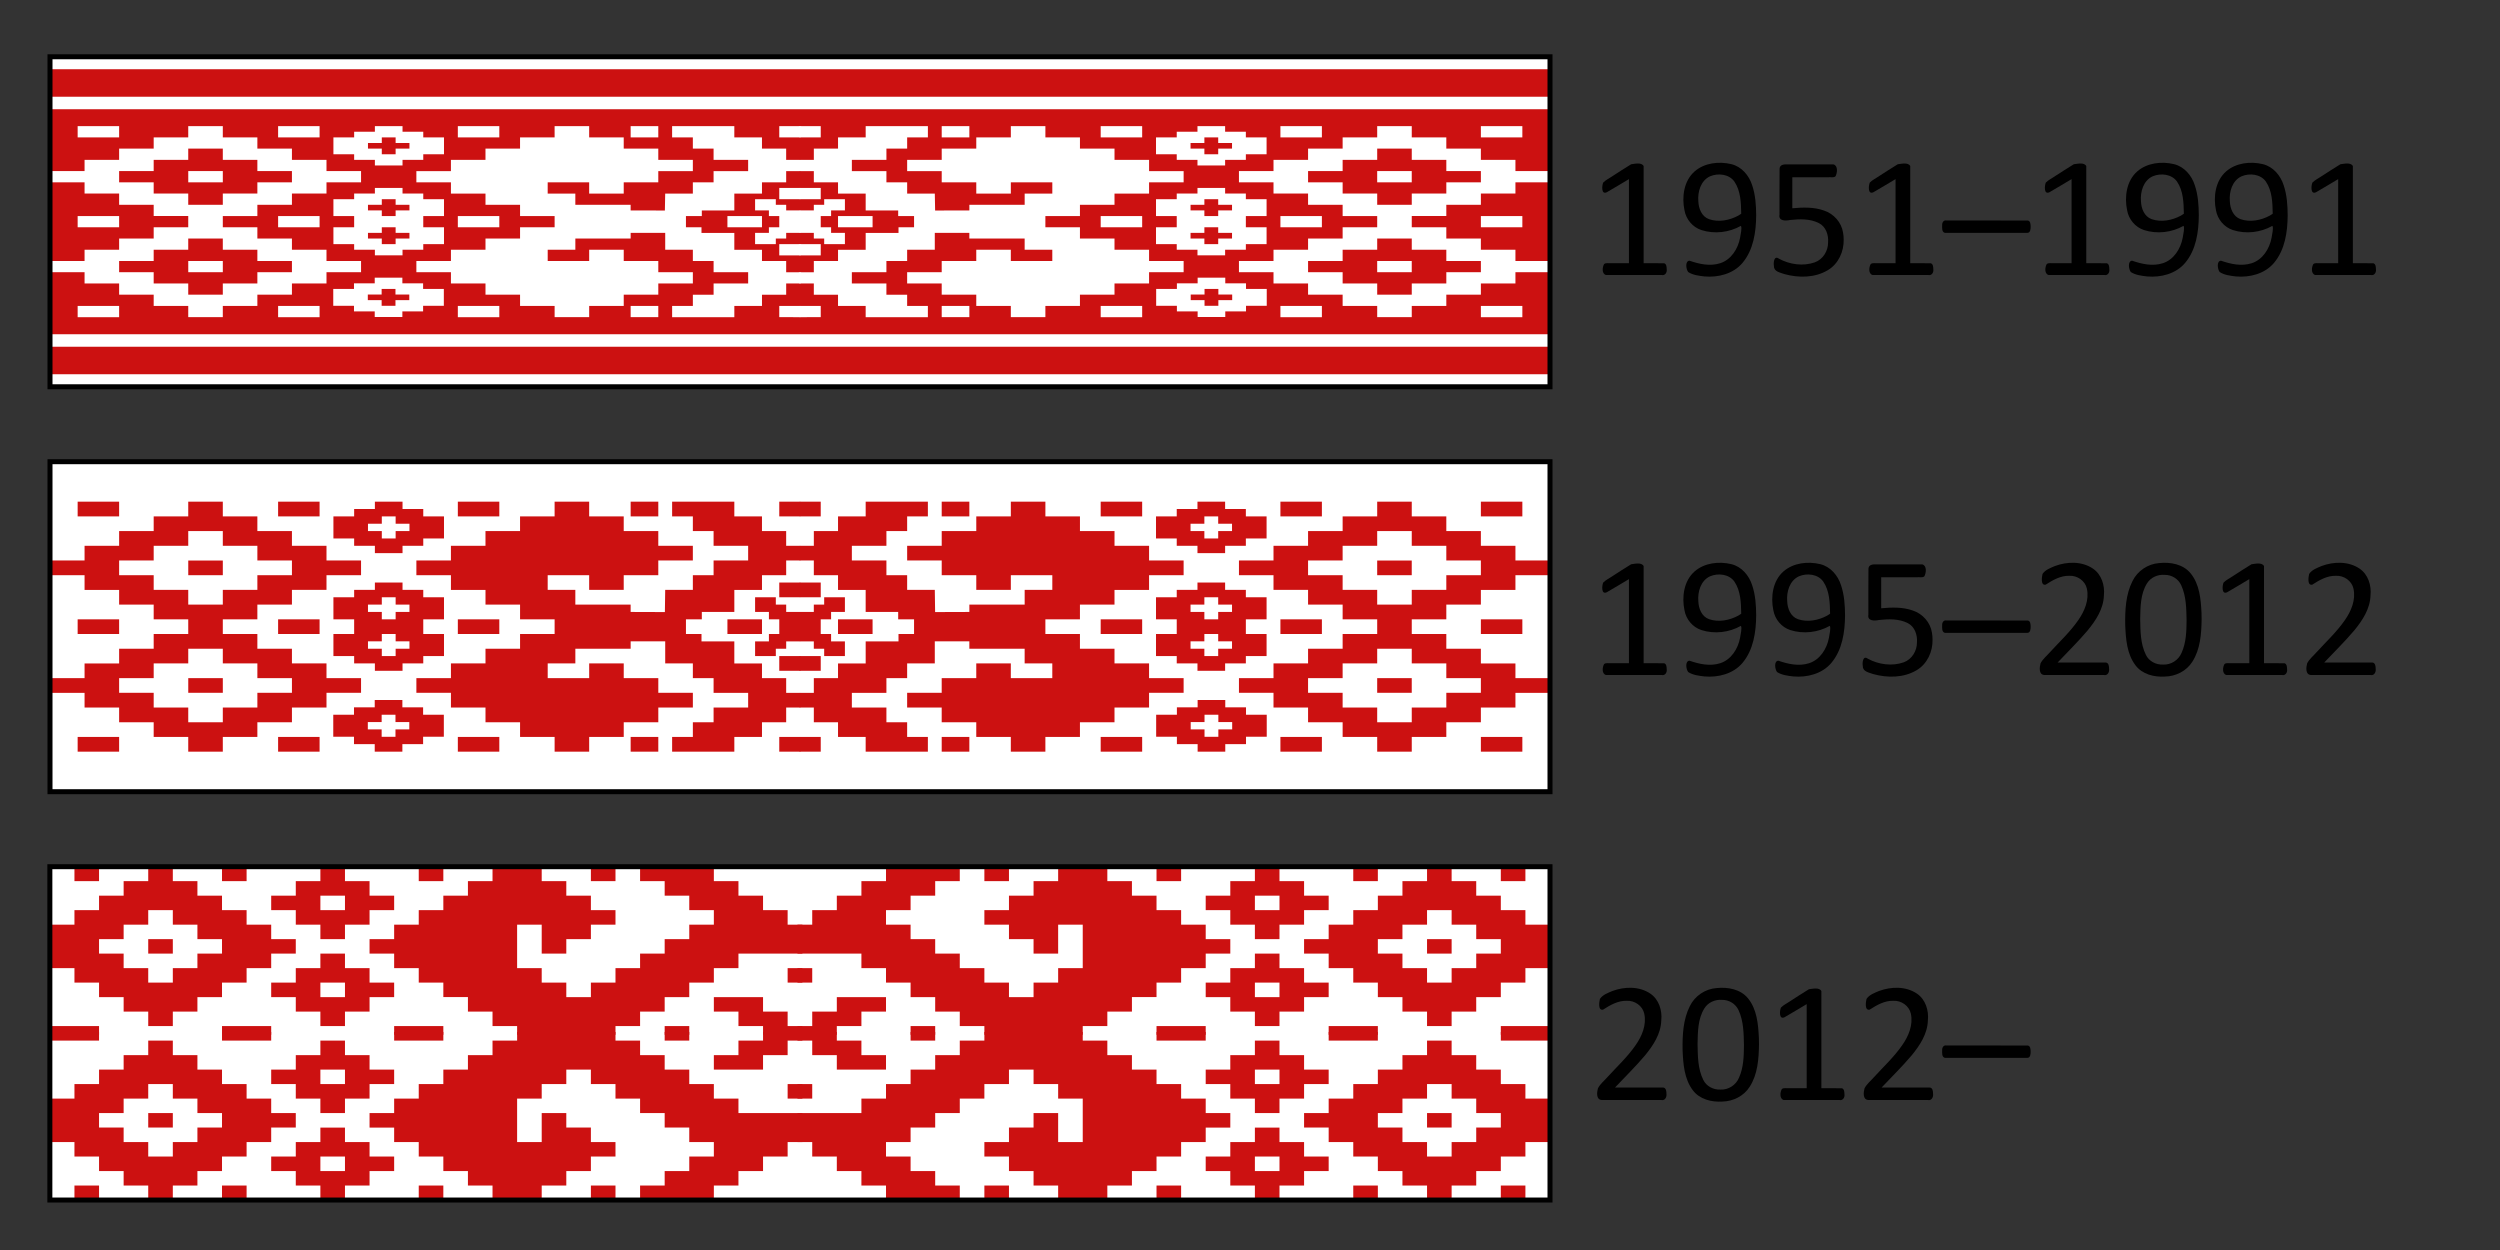 <?xml version="1.0" encoding="UTF-8"?>
<svg xmlns="http://www.w3.org/2000/svg" xmlns:xlink="http://www.w3.org/1999/xlink" width="1000" height="500">
<rect width="100%" height="100%" fill="#333333" stroke="none"/>
<g transform="matrix(0,2,-2,0,620,22.696)">
<rect fill="#fff" width="66" height="300"/>
<rect fill="#c11" width="61" height="300" x="2.5"/>
<rect fill="#fff" width="50" height="300" x="8"/>
<rect fill="#c11" width="45" height="300" x="10.5"/>
<path id="h51" fill="#fff" fill-rule="evenodd" d="m45.346,149.957v2.808h2.247v4.838h2.248v5.53h2.247v12.442h-2.247v-4.147h-2.248v-4.147h-2.247v-6.912h-2.248v6.912h-2.248v4.147h-2.247v5.53h-1.124 -0.826 -0.597 -0.825v6.912h0.825 0.298v11.06h2.248v4.147 1.383h2.247v-1.383 -6.912h-2.247v-6.912h2.247v-6.913h2.247v-6.912h2.248v6.912h2.247v6.913h2.248v6.912h2.247v6.912h-2.247v6.912h-2.248v6.913h-2.247v6.912h-2.248v6.913h-2.246v-6.913h-2.247v-6.912h-2.248v-6.913h-2.247v-5.529 -1.383h-2.247v6.912h-2.248v6.913h-2.247v6.912h-2.246v6.913h-2.248v0.002 -6.913h-2.247v-6.912h-2.248v-6.913h-2.247v-5.529 -1.383h-2.247v-6.912h2.247v-6.912h2.247v-6.913h2.248v-6.912h2.247v6.912h2.248v6.913h2.247v6.912h-2.247v8.295h2.247v-1.383 -4.147h2.247v-11.06h1.124l0.018,-6.848 -3.389,-0.064v-5.53h-2.247v-4.147h-2.248v-6.912h-2.247v6.912h-2.248v4.147h-2.247v4.147h-2.247v-12.442h2.247v-5.53h2.247v-4.838h2.248v-2.722l1.123,-2.045 1.124,2.065v2.7h2.248v4.839h2.247v5.53h3.371v6.502h1.124v3.175h1.124 1.124v-3.109h1.124v-6.567h3.371v-2.765 -2.766h2.247v-4.839h2.247v-2.808l1.123,-1.957zm-29.215,0.017 -1.124,-1.974 -1.123,1.974v4.173h2.247zm35.955,-0.009 -1.124,-1.965 -1.124,1.965v4.183h2.248zm-12.359,0 -1.075,-1.965 -1.172,1.965v4.183h2.247zm-11.237,0 -1.124,-1.965 -1.123,1.965v4.183h2.247zm2.248,0.035v2.764h-1.124v2.073h-1.124v4.147h2.248v-2.765h1.124v-2.073h2.247v2.073h1.124v2.765h2.248v-4.147h-1.124v-2.073h-1.124v-2.764l-2.248,-2zm-16.854,136.175h2.247v8.295h-2.247zm35.955,0h2.248v8.295h-2.248zm-17.978,0h2.248v8.295h-2.248zm-8.988,-20.738h2.247v6.912h-2.247zm17.977,0h2.247v6.912h-2.247zm-26.966,-19.354h2.247v8.295h-2.247zm35.955,0h2.248v8.295h-2.248zm-17.978,0h2.247v8.295h-2.247zm-8.989,53.917v-6.913h-2.247v-6.912h-2.247v-6.912h-2.248v-6.912h-2.247v-6.913h2.247v-6.912h2.248v-6.913h2.247v-6.912h2.247v-6.912h2.248v6.912h2.247v6.912h2.247v6.913h2.248v6.912h2.247v-6.912h2.247v-6.913h2.248v-6.912h2.247v-6.912h2.248v6.912h2.247v6.912h2.248v6.913h2.247v6.912h2.248v6.913h-2.248v6.912h-2.247v6.912h-2.248v6.912h-2.247v6.913h-2.249v-6.913h-2.247v-6.912h-2.248v-6.912h-2.247v-6.912h-2.247v6.912h-2.248v6.912h-2.247v6.912h-2.246v6.913zm-6.742,-56.683v-4.146h-1.124v-4.148h-1.123v-5.529h1.123v-4.148h1.124v-4.146h3.371v4.146h1.124v4.148h1.124v5.529h-1.124v4.148h-1.124v4.146zm12.36,0v-4.146h-1.124v-4.148h-1.124v-5.529h1.124v-4.148h1.124v-4.146h3.371v4.146h2.247v-4.146h3.371v4.146h1.124v4.148h1.123v5.529h-1.123v4.148h-1.124v4.146h-3.371v-4.146h-2.247v4.146zm21.349,-33.179h2.248v8.295h-2.248zm-17.978,0h2.248v8.295h-2.248zm-17.977,0h2.247v8.295h-2.247zm0,-31.797h2.247v5.53h-2.247zm35.955,0h2.248v5.53h-2.248zm-17.978,-20.738h2.248v6.913h-2.248zm14.579,85.746v-4.147h-1.124v-4.147h-1.124v-5.529h1.124v-4.148h1.124v-4.146h3.371v4.146h1.124v4.148h1.124v5.529h-1.124v4.147h-1.124v4.147zm1.123,-6.912h1.124v-2.766h1.124v-2.765h-1.124v-2.765h-1.124v2.765h-1.123v2.765h1.124v2.766zm-17.949,-0.032h1.124v-2.765h1.124v-2.765h-1.124v-2.766h-1.124v2.766h-1.124v2.765h1.124zm5.618,0h1.124v-2.765h1.124v-2.765h-1.124v-2.766h-1.124v2.766h-1.124v2.765h1.124zm-17.977,0h1.123v-2.765h1.124v-2.765h-1.124v-2.766h-1.123v2.766h-1.124v2.765h1.124zm5.617,49.77h2.248v-6.912h2.247v-6.912h2.247v-6.913h-2.247v-6.912h-2.247v-6.913h-2.248v6.913h-2.247v6.912h-2.248v6.913h2.248v6.912h2.247zm17.978,0h2.247v-6.912h2.248v-6.912h2.247v-6.913h-2.247v-6.912h-2.248v-6.913h-2.247v6.913h-2.247v6.912h-2.248v6.913h2.248v6.912h2.247z"/>
<use xlink:href="#h51" transform="matrix(1,0,0,-1,0,300)"/>
<rect fill="none" stroke="#000" width="66" height="300"/>
</g>
<g transform="matrix(0,1,-1,0,620,184.667)">
<rect fill="#fff" width="132" height="600"/>
<path id="p95" fill="#c11" d="m39.529,300v5.529h5.884v9.676h5.88v11.06h8.824v13.006h2.942v6.348h5.884v-6.218h2.942v-13.132h8.824v-5.532 -5.532h5.88v-9.676h5.882v-5.529l2.94,-4 2.94,4v5.529h5.882v9.676h5.882v11.058h5.886v24.884h-5.886v-8.294h-5.882v-8.292h-5.882v-13.824h-5.884v13.824h-5.884v8.292h-5.88v11.06h-8.826v13.824h2.94v22.12h5.884v11.06h5.882v-16.59h-5.882v-13.822h5.882v-13.828h5.88v-13.824h5.884v13.824h5.882v13.828h5.884v13.822h5.888v13.824h-5.888v13.824h-5.884v13.826h-5.882v13.824h-5.884v13.824h-5.878v-13.824h-5.88v-13.824h-5.884v-13.826h-5.88v-13.824h-5.882v13.824h-5.884v13.826h-5.882v13.824h-5.878v13.824h-5.884v0.006h-0.002v-13.824h-5.88v-13.824h-5.884v-13.826h-5.884v-11.058 -2.766h-5.88v-13.824h5.88v-13.822h5.882v-13.828h5.884v-13.824h5.88v13.824h5.884v13.828h5.88v13.822h-5.88v16.59h5.88v-11.06h5.882v-22.12h2.942l0.046,-13.698 -8.87,-0.126v-11.062h-5.88v-8.292h-5.884v-13.824h-5.88v13.824h-5.884v8.292h-5.882v8.292h-5.88v-24.882h5.88v-11.058h5.882v-9.676h5.884v-5.533l2.942,-4zm-20.587,-4 -2.942,4v8.291h5.884v-8.291zm94.113,0 -2.945,4v8.293h5.89v-8.293zm-32.352,0 -2.941,4v8.293h5.882v-8.293zm-29.411,0 -2.94,4v8.293h5.88v-8.293zm8.824,4v5.527h-2.942v4.144h-2.942v8.292h5.884v-5.53h2.942v-4.146h5.88v4.146h2.942v5.53h5.884v-8.292h-2.942v-4.144h-2.942v-5.527l-5.88,-4zM16,572.35h5.884v16.59h-5.884zm94.112,0h5.888v16.59h-5.888zm-47.056,0h5.884v16.59h-5.884zm-23.524,-41.476h5.88v13.824h-5.88zm47.052,0h5.88v13.824h-5.88zM16,492.166h5.884v16.59h-5.884zm94.112,0h5.888v16.59h-5.888zm-47.056,0h5.88v16.59h-5.88zm-23.528,94.008h-5.882v-13.824h-5.88v-13.824h-5.884v-13.824h-5.882v-13.826h5.88v-13.822h5.884v-13.828h5.88v-13.824h5.882v-13.822h5.884v13.822h5.882v13.824h5.88v13.828h5.884v13.822h5.88v-13.822h5.88v-13.828h5.884v-13.824h5.882v-13.822h5.884v13.822h5.88v13.824h5.884v13.828h5.88v13.822h5.89v13.826h-5.884v13.824h-5.88v13.824h-5.884v13.824h-5.88v13.828h-5.886v-13.828h-5.88v-13.824h-5.884v-13.824h-5.88v-13.824h-5.882v13.824h-5.884v13.824h-5.88v13.824h-5.878v13.828h-5.89zm-17.646,-99.54v-8.292h-2.942v-8.296h-2.94v-11.058h2.94v-8.294h2.942v-8.292h8.824v8.292h2.942v8.294h2.942v11.058h-2.942v8.296h-2.942v8.292zm32.352,0v-8.292h-2.942v-8.296h-2.942v-11.058h2.942v-8.294h2.942v-8.292h8.822v8.292h5.882v-8.292h8.824v8.292h2.942v8.294h2.938v11.058h-2.938v8.296h-2.944v8.292h-8.824v-8.292h-5.882v8.292zm55.878,-66.358h5.888v16.59h-5.888zm-47.056,0h5.884v16.59h-5.884zm-47.056,0h5.884v16.59h-5.884zm0,-63.594h5.884v11.058h-5.884zm94.112,0h5.888v11.058h-5.888zm-47.056,-41.476h5.884v13.826h-5.884zm38.158,171.491v-8.292h-2.942v-8.294h-2.942v-11.058h2.942v-8.294h2.942v-8.292h8.824v8.292h2.942v8.294h3.02v11.058h-3.02v8.294h-2.94v8.292zm2.942,-13.824h2.942v-5.532h2.942v-5.532h-2.942v-5.53h-2.942v5.53h-2.94v5.532h2.942zm-46.98,-0.064h2.942v-5.532h2.942v-5.532h-2.942v-5.532h-2.942v5.532h-2.942v5.532h2.942zm14.702,0h2.942v-5.532h2.942v-5.532h-2.942v-5.532h-2.942v5.532h-2.942v5.532h2.942zm-47.05,0h2.94v-5.532h2.942v-5.532h-2.942v-5.532h-2.94v5.532h-2.942v5.532h2.942zm14.7,99.54h5.884v-13.824h5.88v-13.824h5.882v-13.826h-5.882v-13.824h-5.88v-13.826h-5.884v13.826h-5.88v13.824h-5.884v13.826h5.884v13.824h5.88zm47.056,0h5.882v-13.824h5.884v-13.824h5.88v-13.826h-5.88v-13.824h-5.884v-13.826h-5.882v13.826h-5.88v13.824h-5.884v13.826h5.884v13.824h5.88z"/>
<use xlink:href="#p95" transform="matrix(1,0,0,-1,0,600)"/>
<rect fill="none" stroke="#000" stroke-width="2" width="132" height="600"/>
</g>
<g transform="matrix(0,1.093,-1.093,0,620,346.667)">
<rect fill="#fff" width="122" height="549"/>
<g id="h12">
<g id="q12" fill="#c11" fill-rule="evenodd" transform="scale(5.304,9)">
<path d="m4,0h3v1h1v1h1v1h1v1h1V5H10V6H9V7H8V8H7V9H6v1H5V9H4V8H3V7H2V6H1V5H0V4H1V3H2V2H3V1H4zM5,2H6V3H7V4H8V5H7V6H6V7H5V6H4V5H3V4H4V3H5zM5,4H6V5H5zM0,1H1V2H0zM0,7H1V8H0zM11,0h0.6V2H11zm0,7h0.6V9H11zM2,9h1v1h1v1h1v1H4v1H3v1H2V13H1V12H0v-1h1v-1h1zm0,2h1v1H2zM8,9h1v1h1v1h1v1h-1v1H9v1H8V13H7V12H6v-1h1v-1h1zm0,2h1v1H8zm-8,4h1v1H0zm11,-1h0.6v2H11z"/>
<path d="m0,18h1v-1h1v-1h1v-1h1v-1h1v-1h1v1h1v1h1v1h1v1h1v1h1v1h0.6v4H11v1h-1v1H9v1H8v1H7v1H6v2.6H4V30H3V29H2V28H1V27H0v-3h1v1h1v1h1v1H4V26H5V25H6V24H7V23H8V22H9V21H8V20H7V19H4v1h2v1H5v1H4v1H3V22H2V21H1V20H0zm0,4h1v1H0zm11,3h0.6v1H11zm-2,2h1v1h1v1h0.6v1.6H11V30H10V29H9zm-2,3h1v0.6H7z"/>
</g>
<use xlink:href="#q12" transform="matrix(-1,0,0,1,122,0)"/>
</g>
<use xlink:href="#h12" transform="matrix(1,0,0,-1,0,549)"/>
<rect fill="none" stroke="#000" stroke-width="1.83" width="122" height="549"/>
</g>
<g fill="#000">
<path id="t1" d="m666.684,107.675c0.201,1.293 -0.648,2.676 -2.053,2.324 -7.428,0 -14.855,0 -22.282,0 -1.685,-0.537 -1.449,-3.116 -0.701,-4.375 0.759,-0.62 1.843,-0.234 2.758,-0.342 2.39,0 4.781,0 7.171,0 0,-11.211 0,-22.422 0,-33.633 -2.955,1.742 -5.878,3.543 -8.854,5.247 -2.274,1.087 -1.985,-2.592 -1.447,-3.862 1.074,-1.095 2.529,-1.744 3.78,-2.631 2.476,-1.556 4.9,-3.203 7.409,-4.701 1.532,-0.19 4.135,-0.841 4.99,0.718 0,12.954 0,25.908 0,38.862 2.753,0.025 5.514,-0.051 8.263,0.038 0.92,0.338 0.937,1.54 0.966,2.354z"/>
<path id="t9" d="m702.47,86.142c-0.045,6.64 -1.074,13.8 -5.493,19.043 -3.685,4.362 -9.699,5.878 -15.212,5.39 -2.218,-0.275 -4.593,-0.521 -6.502,-1.772 -0.839,-1.106 -1.323,-4.373 0.515,-4.53 3.901,1.359 8.225,2.322 12.281,1.019 4.433,-1.412 7.146,-5.794 7.97,-10.176 0.212,-1.436 0.856,-3.961 0.333,-4.775 -4.743,2.68 -10.614,3.347 -15.807,1.682 -3.511,-1.142 -6.136,-4.305 -6.766,-7.922 -1.116,-5.374 -0.265,-11.73 4.048,-15.528 3.966,-3.462 9.733,-4.099 14.707,-2.916 4.094,0.999 7.085,4.522 8.319,8.433 1.311,3.867 1.581,7.997 1.607,12.051zm-5.981,-0.649c-0.079,-4.372 -0.186,-9.117 -2.731,-12.858 -2.126,-3.016 -6.507,-3.48 -9.716,-2.124 -3.761,1.718 -5.042,6.229 -4.703,10.057 0.114,2.872 1.353,6.052 4.265,7.096 3.852,1.333 8.22,0.478 11.733,-1.428 0.397,-0.226 0.783,-0.473 1.153,-0.742z"/>
<path id="t5" d="m737.47,95.781c0.134,4.813 -2.105,9.789 -6.338,12.284 -5.177,3.1 -11.664,3.153 -17.348,1.576 -1.601,-0.607 -4.226,-0.941 -4.204,-3.162 -0.274,-1.321 0.009,-4.5 2.017,-2.991 4.308,2.337 9.647,3.083 14.322,1.448 3.277,-1.167 5.347,-4.574 5.319,-7.989 0.227,-2.949 -0.862,-6.264 -3.642,-7.683 -3.545,-1.825 -7.726,-1.676 -11.587,-1.264 -1.707,0.37 -4.674,0.474 -4.207,-2.102 0.022,-6.144 -0.044,-12.292 0.033,-18.435 0.076,-1.62 1.816,-1.798 3.075,-1.694 6.176,0 12.352,0 18.528,0 1.82,0.574 1.499,3.368 0.769,4.742 -0.777,0.686 -1.925,0.27 -2.883,0.385 -4.798,0 -9.596,0 -14.395,0 0,4.136 0,8.271 0,12.407 4.211,-0.383 8.612,-0.532 12.657,0.905 3.91,1.281 7.007,4.734 7.641,8.828 0.168,0.904 0.244,1.824 0.244,2.743z"/>
<use xlink:href="#t1" x="106.64"/>
<path id="tn" d="m812.255,90.654c0.018,0.945 -0.103,2.526 -1.37,2.495 -10.977,-0.006 -21.955,0.012 -32.932,-0.009 -1.298,-0.336 -1.089,-2.024 -1.088,-3.076 -0.076,-0.987 0.566,-2.112 1.674,-1.87 10.856,0.006 21.713,-0.013 32.568,0.01 1.109,0.179 1.122,1.578 1.148,2.451z"/>
<use xlink:href="#t1" x="177.051"/>
<use xlink:href="#t9" x="177.051"/>
<use xlink:href="#t9" x="212.598"/>
<use xlink:href="#t1" x="283.691"/>
</g>
<g fill="#000">
<use xlink:href="#t1" y="160"/>
<use xlink:href="#t9" y="160"/>
<use xlink:href="#t9" x="35.547" y="160"/>
<use xlink:href="#t5" x="35.547" y="160"/>
<use xlink:href="#tn" y="160"/>
<g id="t2012">
<path id="t2" d="m843.632,267.471c0.202,1.375 -0.607,2.908 -2.143,2.529 -7.942,-0.005 -15.885,0.01 -23.827,-0.007 -2.229,-0.203 -1.856,-3.106 -1.443,-4.658 0.912,-1.785 2.552,-3.037 3.844,-4.538 3.82,-4.178 8.015,-8.056 11.241,-12.737 2.545,-3.612 4.435,-8.137 3.445,-12.614 -0.691,-3.155 -3.844,-5.296 -7.011,-5.128 -3.491,-0.097 -6.629,1.713 -9.464,3.546 -2.081,0.444 -1.557,-3.038 -1.256,-4.29 1.117,-1.687 3.213,-2.414 5.004,-3.18 4.848,-1.792 10.703,-1.942 15.124,1.026 3.473,2.325 4.849,6.757 4.416,10.773 -0.156,5.336 -3.214,9.97 -6.49,13.966 -3.785,4.484 -8.002,8.576 -12.017,12.85 6.414,0 12.829,0 19.243,0 1.194,0.075 1.339,1.542 1.333,2.461z"/>
<path id="t0" d="m880.649,247.784c-0.087,5.765 -0.512,11.91 -3.707,16.899 -2.326,3.729 -6.634,5.868 -10.97,5.942 -4.304,0.28 -9.042,-0.89 -11.76,-4.479 -3.494,-4.584 -3.892,-10.603 -4.128,-16.149 -0.084,-5.931 0.182,-12.163 2.909,-17.558 1.979,-4.078 6.17,-6.896 10.686,-7.211 4.484,-0.47 9.557,0.421 12.559,4.09 3.604,4.405 4.091,10.351 4.365,15.811 0.032,0.885 0.046,1.771 0.046,2.656 z m -6.016,0.41 c -0.096,-4.727 -0.124,-9.688 -2.136,-14.065 -1.142,-2.582 -3.843,-4.241 -6.653,-4.18 -2.781,-0.232 -5.632,1.046 -7.086,3.47 -2.593,4.216 -2.575,9.367 -2.684,14.16 0.097,4.831 0.085,9.923 2.277,14.351 1.225,2.588 4.08,4.033 6.883,3.901 3.168,0.161 6.208,-1.802 7.411,-4.733 1.826,-4.029 1.945,-8.557 1.988,-12.904z"/>
<use xlink:href="#t1" x="248.145" y="160"/>
<use xlink:href="#t2" x="106.641"/>
</g>
</g>
<g fill="#000">
<use xlink:href="#t2012" x="-177.05" y="170"/>
<use xlink:href="#tn" y="330"/>
</g>
</svg>